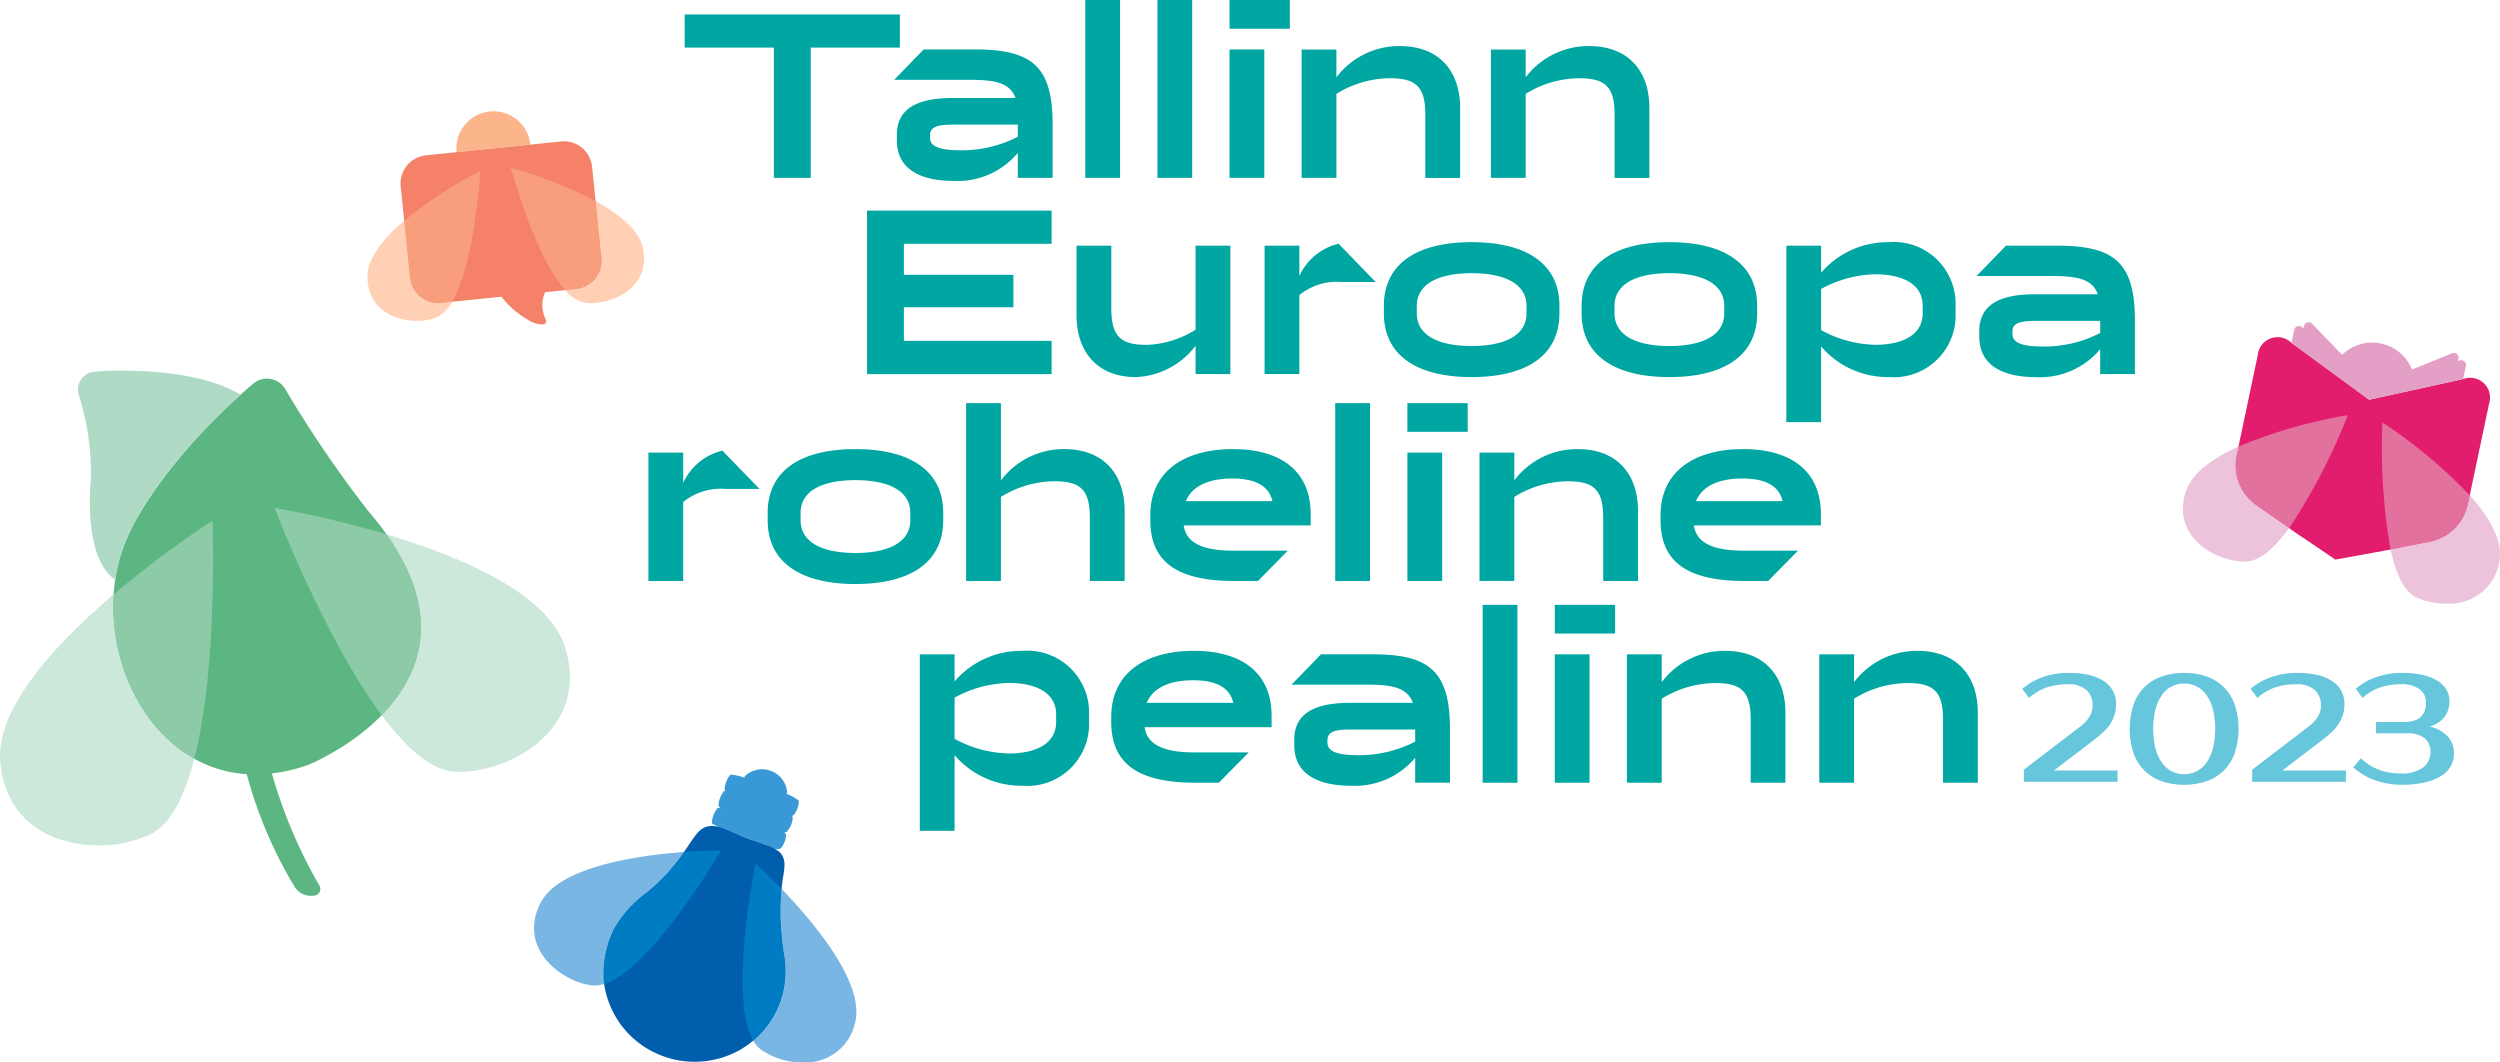 <svg xmlns="http://www.w3.org/2000/svg" width="170.499" height="72.459">
    <defs>
        <clipPath id="a">
            <path fill="none" d="M0 0h170.499v72.459H0z"/>
        </clipPath>
    </defs>
    <g clip-path="url(#a)">
        <path fill="#3899d6"
              d="M54.479 54.692a.156.156 0 0 0-.063-.138 4.073 4.073 0 0 0-.786-.425.155.155 0 0 0 .055-.1 1.717 1.717 0 0 0-2.885-1.1.154.154 0 0 0-.024.109 4.1 4.1 0 0 0-.874-.208.155.155 0 0 0-.126.046 1.712 1.712 0 0 0-.357.935.151.151 0 0 0 .059.108.153.153 0 0 0-.13.062c-.1.142-.46.736-.3 1.05l.07.068.056.026c-.047-.007-.1-.018-.142-.022a.155.155 0 0 0-.125.046 1.711 1.711 0 0 0-.357.935.155.155 0 0 0 .088.133c.119.057.242.114.372.172a4.03 4.03 0 0 1 .495.155c.238.091.481.2.717.306s.444.2.647.277c.171.066.376.136.593.211.245.085.5.172.739.264a6.145 6.145 0 0 1 .571.246l.149.059.062.011a.513.513 0 0 0 .257-.063l.028-.021a1.518 1.518 0 0 0 .342-.895.155.155 0 0 0-.063-.113l-.068-.044a.382.382 0 0 0 .2-.077 1.58 1.58 0 0 0 .386-.92.153.153 0 0 0-.055-.138.357.357 0 0 0 .121-.066 1.592 1.592 0 0 0 .349-.891"/>
        <path fill="#00a6a1"
              d="M46.694.987h14.679v2.261h-6.081v8.883h-2.516V3.248h-6.081ZM69.413 10.428a5.341 5.341 0 0 1-4.362 1.911c-2.388 0-3.884-.876-3.884-2.755v-.4c0-1.942 1.672-2.5 3.8-2.5h4.291c-.4-1.115-1.576-1.242-3.232-1.242h-5.039l2.006-2.07h3.51c3.916 0 5.286 1.178 5.286 5.126v3.63h-2.372Zm0-1.1V8.5h-4.362c-1.035 0-1.624.112-1.624.732v.159c0 .7.892.86 2.181.86a8.335 8.335 0 0 0 3.8-.923M74.015 0h2.372v12.131h-2.372zM78.934 0h2.372v12.131h-2.372zM87.968 1.958h-4.113V-.001h4.113Zm-1.742 10.173h-2.372V3.375h2.372ZM91.142 6.401v5.731H88.77V3.379h2.372v1.895a5.374 5.374 0 0 1 4.33-2.133c2.611 0 4.107 1.64 4.107 4.219v4.776h-2.372v-4.3c0-1.91-.621-2.5-2.42-2.5a7.005 7.005 0 0 0-3.646 1.067M104.05 6.401v5.731h-2.372V3.379h2.372v1.895a5.374 5.374 0 0 1 4.33-2.133c2.611 0 4.107 1.64 4.107 4.219v4.776h-2.372v-4.3c0-1.91-.621-2.5-2.42-2.5a7.005 7.005 0 0 0-3.646 1.067"/>
        <path fill="#fcb58b" d="M33.397 7.604a2.529 2.529 0 0 0-2.257 2.774l5.032-.517a2.529 2.529 0 0 0-2.774-2.257"/>
        <path fill="#f48168"
              d="m38.265 9.647-9.218.947a1.927 1.927 0 0 0-1.72 2.114l.64 6.23a1.927 1.927 0 0 0 2.114 1.72l4.111-.422a6.286 6.286 0 0 0 1.827 1.58 1.687 1.687 0 0 0 1.072.3.215.215 0 0 0 .127-.328 2.207 2.207 0 0 1-.047-1.86l2.129-.218a1.927 1.927 0 0 0 1.719-2.113l-.64-6.23a1.927 1.927 0 0 0-2.114-1.72"/>
        <path fill="#ffd0b3"
              d="M28.435 21.883c-1.552 0-3.393-.819-3.375-3.055.011-1.259 1.127-2.6 2.508-3.775l.4 3.885a1.927 1.927 0 0 0 1.915 1.73 1.948 1.948 0 0 0 .2-.01l.754-.078a2.4 2.4 0 0 1-1.074 1.073 3.651 3.651 0 0 1-1.326.23"/>
        <path fill="#f89e7c"
              d="M29.876 20.669a1.928 1.928 0 0 1-1.915-1.73l-.4-3.885a30.31 30.31 0 0 1 5.2-3.4s-.372 6.279-1.932 8.931l-.754.078a1.947 1.947 0 0 1-.2.01"/>
        <path fill="#ffd0b3"
              d="M40.335 20.664a2.993 2.993 0 0 1-.521-.043 2.4 2.4 0 0 1-1.27-.832l.754-.078a1.927 1.927 0 0 0 1.72-2.114l-.4-3.885c1.591.872 2.957 1.956 3.223 3.187.561 2.593-1.846 3.765-3.507 3.765"/>
        <path fill="#f89e7c"
              d="M38.544 19.789c-2.067-2.28-3.708-8.352-3.708-8.352a30.338 30.338 0 0 1 5.783 2.275l.4 3.885a1.927 1.927 0 0 1-1.72 2.114Z"/>
        <path fill="#e31d6d"
              d="M156.252 23.361a1.353 1.353 0 0 0-2.274.863l-1.461 6.929a3.318 3.318 0 0 0 1.391 3.321l2.352 1.642h-.007l.326.221.4.281.028.011 2.26 1.533v.006h.015v-.006l2.686-.489h.03l.482-.095.387-.07h-.006l2.815-.553a3.319 3.319 0 0 0 2.613-2.477l1.461-6.928a1.353 1.353 0 0 0-1.731-1.708l-6.445 1.418Z"/>
        <path fill="#edc3dc"
              d="M153.05 38.295c-1.918 0-5-1.664-3.972-4.788.416-1.262 1.867-2.272 3.587-3.055l-.147.7a3.319 3.319 0 0 0 1.391 3.321l2.21 1.543c-.933 1.272-1.925 2.206-2.854 2.272-.07 0-.142.007-.216.007"/>
        <path fill="#e3719d"
              d="m156.119 36.017-2.21-1.543a3.318 3.318 0 0 1-1.391-3.321l.147-.7a33.976 33.976 0 0 1 7.457-2.141 40.743 40.743 0 0 1-4 7.7"/>
        <path fill="#edc3dc"
              d="M166.768 41.16a4.514 4.514 0 0 1-2.042-.455c-.823-.435-1.354-1.69-1.693-3.231l2.645-.52a3.319 3.319 0 0 0 2.614-2.477l.147-.7c1.258 1.41 2.178 2.921 2.049 4.243a3.417 3.417 0 0 1-3.719 3.137"/>
        <path fill="#e3719d"
              d="M163.032 37.475a40.736 40.736 0 0 1-.551-8.665 33.989 33.989 0 0 1 5.957 4.97l-.147.7a3.32 3.32 0 0 1-2.614 2.476Z"/>
        <path fill="#5cb681"
              d="M25.138 34.882a79.031 79.031 0 0 1-5.691-8.36 1.455 1.455 0 0 0-2.182-.354c-6.235 5.335-8.341 9.963-8.341 9.963-3.3 6.538.475 16.174 7.906 16.668a29.782 29.782 0 0 0 3.266 7.687 1.33 1.33 0 0 0 1.39.583.449.449 0 0 0 .3-.668 33.531 33.531 0 0 1-3.243-7.653 11.216 11.216 0 0 0 2.427-.565c.036-.013.07-.026.105-.041.952-.4 13.68-6.058 4.063-17.264"/>
        <path fill="#cce8da"
              d="M6.718 57.653c-3.008 0-6.313-1.473-6.7-5.67-.337-3.657 3.8-8.1 7.728-11.442-.3 4.478 1.8 9.156 5.5 11.207-.626 2.45-1.55 4.4-2.909 5.108a8.09 8.09 0 0 1-3.623.8"/>
        <path fill="#8ccaa8"
              d="M13.251 51.747c-3.7-2.051-5.8-6.729-5.5-11.207a68.131 68.131 0 0 1 6.739-5.028s.4 9.828-1.237 16.235"/>
        <path fill="#cce8da"
              d="M31.367 52.641q-.216 0-.42-.016c-1.6-.122-3.3-1.686-4.911-3.846 2.539-2.595 4.326-6.692.328-12.335 5.061 1.513 10.979 4.014 12.151 7.636 1.814 5.6-3.7 8.561-7.148 8.561"/>
        <path fill="#8ccaa8"
              d="M26.035 48.779c-3.934-5.286-7.307-14.137-7.307-14.137a68.249 68.249 0 0 1 7.635 1.8c4 5.643 2.211 9.741-.328 12.335"/>
        <path fill="#005ead"
              d="M50.535 71.561a6.284 6.284 0 0 1-4.74.649 6.576 6.576 0 0 1-.672-.216 6.19 6.19 0 0 1-3.956-5.18 7.015 7.015 0 0 1 .683-3.421 7.839 7.839 0 0 1 2.2-2.484 15.685 15.685 0 0 0 1.232-1.116 16.329 16.329 0 0 0 1.59-2.018l.11-.162c.549-.814.825-1.223 1.469-1.28a2.459 2.459 0 0 1 1.056.214c.238.091.481.2.717.306s.444.2.647.277c.171.065.376.136.593.211.245.085.5.172.739.264a2.658 2.658 0 0 1 1.008.549c.394.456.317.927.177 1.783a15.236 15.236 0 0 0-.048 4.141c.028.293.066.572.1.842a6.678 6.678 0 0 1-.049 2.825 6.183 6.183 0 0 1-2.859 3.816"/>
        <path fill="#7ab6e4"
              d="M40.569 67.212c-.047 0-.095 0-.142-.006-1.98-.171-5.2-2.453-3.556-5.639 1.261-2.449 6.556-3.219 9.772-3.462a12.286 12.286 0 0 1-2.593 2.8 7.839 7.839 0 0 0-2.2 2.484 7.013 7.013 0 0 0-.683 3.422c.008.1.02.194.034.294a2.127 2.127 0 0 1-.633.1"/>
        <path fill="#007cc4"
              d="M41.202 67.108c-.014-.1-.026-.2-.034-.294a7.017 7.017 0 0 1 .683-3.421 7.835 7.835 0 0 1 2.2-2.484 12.286 12.286 0 0 0 2.593-2.8c1.468-.111 2.5-.111 2.523-.111s-4.706 8.1-7.965 9.114"/>
        <path fill="#7ab6e4"
              d="M54.752 72.459a4.982 4.982 0 0 1-2.848-.871 2.043 2.043 0 0 1-.529-.618 6.24 6.24 0 0 0 2.019-3.226 6.676 6.676 0 0 0 .049-2.825c-.036-.27-.074-.55-.1-.843a16.4 16.4 0 0 1-.045-3.457c2.235 2.316 5.713 6.452 5.017 9.134a3.437 3.437 0 0 1-3.561 2.7"/>
        <path fill="#007cc4"
              d="M51.375 70.97c-1.723-2.96.154-12.074.154-12.074s.757.676 1.768 1.724a16.407 16.407 0 0 0 .045 3.457c.028.293.066.573.1.843a6.673 6.673 0 0 1-.05 2.825 6.238 6.238 0 0 1-2.019 3.226"/>
        <path fill="#00a6a1"
              d="M59.13 14.365h12.59v2.261H61.646v2.117h7.467v2.213h-7.467v2.293H71.72v2.265H59.13ZM81.539 23.584a5.388 5.388 0 0 1-4.076 2.134c-2.547 0-4.044-1.64-4.044-4.219v-4.745h2.372v4.267c0 1.91.621 2.5 2.42 2.5a6.731 6.731 0 0 0 3.328-1.035v-5.732h2.372v8.757h-2.372ZM88.616 20.128v5.381h-2.372v-8.756h2.372v2.07a3.93 3.93 0 0 1 2.675-2.2l2.531 2.611h-2.293a4.042 4.042 0 0 0-2.913.891M100.366 25.717c-3.694 0-5.986-1.449-5.986-4.346v-.51c0-2.9 2.293-4.346 5.986-4.346s5.986 1.448 5.986 4.346v.51c0 2.9-2.293 4.346-5.986 4.346m3.741-4.856c0-1.5-1.48-2.229-3.741-2.229s-3.741.732-3.741 2.229v.51c0 1.5 1.48 2.228 3.741 2.228s3.741-.732 3.741-2.228ZM113.851 25.717c-3.694 0-5.986-1.449-5.986-4.346v-.51c0-2.9 2.293-4.346 5.986-4.346s5.986 1.448 5.986 4.346v.51c0 2.9-2.293 4.346-5.986 4.346m3.741-4.856c0-1.5-1.481-2.229-3.741-2.229s-3.741.732-3.741 2.229v.51c0 1.5 1.481 2.228 3.741 2.228s3.741-.732 3.741-2.228ZM124.2 23.631v5.158h-2.372V16.754h2.372v1.847a6 6 0 0 1 4.633-2.086 4.213 4.213 0 0 1 4.537 4.346v.51a4.214 4.214 0 0 1-4.537 4.346 6 6 0 0 1-4.633-2.085m0-3.917v2.8a8 8 0 0 0 3.694 1c1.831 0 3.232-.652 3.232-2.149v-.51c0-1.5-1.4-2.149-3.232-2.149a8 8 0 0 0-3.694 1M46.594 34.241v5.381h-2.372v-8.756h2.372v2.07a3.929 3.929 0 0 1 2.675-2.2l2.531 2.611h-2.292a4.042 4.042 0 0 0-2.914.892M58.341 39.83c-3.693 0-5.986-1.449-5.986-4.346v-.509c0-2.9 2.293-4.346 5.986-4.346s5.986 1.448 5.986 4.346v.509c0 2.9-2.293 4.346-5.986 4.346m3.741-4.855c0-1.5-1.481-2.229-3.741-2.229s-3.741.732-3.741 2.229v.509c0 1.5 1.48 2.229 3.741 2.229s3.741-.732 3.741-2.229ZM68.262 33.892v5.732H65.89V27.492h2.372v5.269a5.375 5.375 0 0 1 4.331-2.133c2.611 0 4.107 1.64 4.107 4.219v4.776h-2.372v-4.3c0-1.911-.621-2.5-2.42-2.5a7.009 7.009 0 0 0-3.646 1.067M89.389 35.054v.78h-8.661c.175 1.242 1.385 1.719 3.391 1.719h3.71l-2.038 2.07h-1.592c-3.789 0-5.747-1.21-5.747-4.14v-.35c0-2.93 2.245-4.505 5.636-4.505 3.264 0 5.3 1.5 5.3 4.426m-8.517-.876h5.907c-.239-1.051-1.178-1.544-2.738-1.544-1.735 0-2.77.589-3.168 1.544M91.062 27.492h2.372v12.131h-2.372zM100.095 29.45h-4.113v-1.958h4.113Zm-1.74 10.173h-2.372v-8.756h2.372ZM103.273 33.89v5.731h-2.372v-8.754h2.372v1.894a5.375 5.375 0 0 1 4.33-2.133c2.611 0 4.108 1.64 4.108 4.219v4.776h-2.372v-4.3c0-1.911-.621-2.5-2.42-2.5a7.009 7.009 0 0 0-3.646 1.067M124.185 35.054v.78h-8.661c.175 1.242 1.385 1.719 3.391 1.719h3.71l-2.038 2.07h-1.592c-3.789 0-5.747-1.21-5.747-4.14v-.35c0-2.93 2.245-4.505 5.636-4.505 3.264 0 5.3 1.5 5.3 4.426m-8.521-.876h5.907c-.239-1.051-1.178-1.544-2.738-1.544-1.735 0-2.77.589-3.168 1.544M143.233 23.811a5.341 5.341 0 0 1-4.362 1.911c-2.388 0-3.884-.876-3.884-2.755v-.4c0-1.942 1.672-2.5 3.8-2.5h4.283c-.4-1.115-1.576-1.242-3.232-1.242h-5.039l2.006-2.07h3.51c3.916 0 5.286 1.178 5.286 5.126v3.63h-2.372Zm0-1.1v-.828h-4.362c-1.035 0-1.624.112-1.624.732v.159c0 .7.892.86 2.181.86a8.335 8.335 0 0 0 3.8-.923M65.103 51.503v5.158h-2.372V44.626h2.372v1.846a6 6 0 0 1 4.633-2.085 4.214 4.214 0 0 1 4.537 4.346v.509a4.213 4.213 0 0 1-4.537 4.346 6 6 0 0 1-4.633-2.086m0-3.916v2.8a8 8 0 0 0 3.694 1c1.831 0 3.232-.653 3.232-2.149v-.509c0-1.5-1.4-2.15-3.232-2.15a8 8 0 0 0-3.694 1M86.723 48.813v.78h-8.661c.175 1.242 1.385 1.719 3.391 1.719h3.71l-2.038 2.07h-1.592c-3.789 0-5.747-1.21-5.747-4.14v-.35c0-2.93 2.245-4.505 5.636-4.505 3.264 0 5.3 1.5 5.3 4.426m-8.517-.876h5.906c-.239-1.051-1.178-1.544-2.738-1.544-1.735 0-2.771.589-3.168 1.544M101.116 41.251h2.372v12.131h-2.372zM110.149 43.209h-4.113v-1.958h4.113Zm-1.742 10.173h-2.372v-8.756h2.372ZM113.328 47.651v5.732h-2.372v-8.756h2.372v1.894a5.375 5.375 0 0 1 4.33-2.133c2.611 0 4.107 1.64 4.107 4.219v4.776h-2.367v-4.3c0-1.911-.621-2.5-2.42-2.5a7.009 7.009 0 0 0-3.646 1.067M126.447 47.651v5.732h-2.372v-8.756h2.372v1.894a5.375 5.375 0 0 1 4.331-2.133c2.611 0 4.107 1.64 4.107 4.219v4.776h-2.372v-4.3c0-1.911-.621-2.5-2.42-2.5a7.009 7.009 0 0 0-3.646 1.067"/>
        <path fill="#66c7dc"
              d="M141.733 49.657a2.943 2.943 0 0 0 .686-.655 1.433 1.433 0 0 0 .294-.892 1.365 1.365 0 0 0-.423-1.052 1.825 1.825 0 0 0-1.279-.392 4.432 4.432 0 0 0-1.408.212 3.653 3.653 0 0 0-1.222.717l-.464-.619a4.407 4.407 0 0 1 1.388-.794 5.306 5.306 0 0 1 1.81-.289 5.688 5.688 0 0 1 1.413.155 2.991 2.991 0 0 1 1 .438 1.794 1.794 0 0 1 .789 1.521 2.409 2.409 0 0 1-.134.83 2.647 2.647 0 0 1-.356.665 3.349 3.349 0 0 1-.511.547q-.289.247-.6.485l-2.63 2.011h4.332v.773h-6.394v-.825ZM148.952 45.892a4.613 4.613 0 0 1 1.5.232 3.141 3.141 0 0 1 1.176.706 3.2 3.2 0 0 1 .768 1.191 5.334 5.334 0 0 1 0 3.373 3.194 3.194 0 0 1-.768 1.191 3.141 3.141 0 0 1-1.176.706 4.932 4.932 0 0 1-2.991 0 3.139 3.139 0 0 1-1.176-.706 3.189 3.189 0 0 1-.768-1.191 5.335 5.335 0 0 1 0-3.373 3.2 3.2 0 0 1 .768-1.191 3.139 3.139 0 0 1 1.176-.706 4.612 4.612 0 0 1 1.5-.232m0 .722a1.907 1.907 0 0 0-.784.17 1.791 1.791 0 0 0-.675.541 2.91 2.91 0 0 0-.475.959 5.707 5.707 0 0 0 0 2.847 2.907 2.907 0 0 0 .475.959 1.8 1.8 0 0 0 .675.542 1.894 1.894 0 0 0 1.568 0 1.8 1.8 0 0 0 .675-.542 2.906 2.906 0 0 0 .475-.959 5.706 5.706 0 0 0 0-2.847 2.909 2.909 0 0 0-.475-.959 1.8 1.8 0 0 0-.675-.541 1.909 1.909 0 0 0-.784-.17M157.307 49.657a2.946 2.946 0 0 0 .686-.655 1.432 1.432 0 0 0 .294-.892 1.366 1.366 0 0 0-.423-1.052 1.826 1.826 0 0 0-1.279-.392 4.432 4.432 0 0 0-1.408.212 3.653 3.653 0 0 0-1.222.717l-.464-.619a4.407 4.407 0 0 1 1.388-.794 5.306 5.306 0 0 1 1.81-.289 5.688 5.688 0 0 1 1.413.155 2.99 2.99 0 0 1 1 .438 1.794 1.794 0 0 1 .789 1.521 2.41 2.41 0 0 1-.134.83 2.648 2.648 0 0 1-.356.665 3.352 3.352 0 0 1-.511.547q-.289.247-.6.485l-2.63 2.011h4.332v.773h-6.395v-.825ZM163.753 46.665a4.433 4.433 0 0 0-1.408.212 3.652 3.652 0 0 0-1.222.717l-.464-.619a4.4 4.4 0 0 1 1.387-.794 5.306 5.306 0 0 1 1.81-.289 5.993 5.993 0 0 1 1.392.144 3.273 3.273 0 0 1 1 .4 1.793 1.793 0 0 1 .6.608 1.49 1.49 0 0 1 .2.753 1.771 1.771 0 0 1-.32 1.088 2.047 2.047 0 0 1-1.021.665 2.47 2.47 0 0 1 1.212.655 1.668 1.668 0 0 1 .438 1.2 1.74 1.74 0 0 1-.206.83 1.838 1.838 0 0 1-.645.671 3.641 3.641 0 0 1-1.109.449 6.775 6.775 0 0 1-1.6.165 5.256 5.256 0 0 1-1.862-.32 4.3 4.3 0 0 1-1.439-.867l.516-.618a3.718 3.718 0 0 0 1.248.789 4.127 4.127 0 0 0 1.434.242 2.426 2.426 0 0 0 1.573-.413 1.293 1.293 0 0 0 .49-1.031 1.185 1.185 0 0 0-.392-.954 1.824 1.824 0 0 0-1.206-.335h-2.114v-.773h1.908q1.5 0 1.5-1.341a1.081 1.081 0 0 0-.443-.892 2.007 2.007 0 0 0-1.258-.346"/>
        <path fill="#00a6a1"
              d="M96.515 51.678a5.341 5.341 0 0 1-4.362 1.911c-2.388 0-3.884-.876-3.884-2.755v-.4c0-1.942 1.672-2.5 3.8-2.5h4.286c-.4-1.115-1.576-1.242-3.232-1.242h-5.038l2.006-2.07h3.51c3.916 0 5.286 1.178 5.286 5.126v3.63h-2.372Zm0-1.1v-.826h-4.36c-1.035 0-1.624.112-1.624.732v.159c0 .7.892.86 2.181.86a8.335 8.335 0 0 0 3.805-.924"/>
        <path fill="#afdac6"
              d="m8.541 36.976.03-.073q.063-.153.13-.305l.043-.1c.055-.121.113-.242.173-.361v-.008c0-.009 1.919-4.2 7.483-9.209-1.344-.834-4.093-1.764-9.106-1.63h-.076l-.792.066a1.213 1.213 0 0 0-1.061 1.548 17.689 17.689 0 0 1 .834 5.773c-.249 2.794.1 5.832 1.659 6.853a11.43 11.43 0 0 1 .686-2.555"/>
        <path fill="#e49fc6"
              d="m161.576 27.261 1.183-.26 5.228-1.15.045-.213.039-.185.105-.5a.321.321 0 0 0-.435-.363l-.11.045.039-.185a.32.32 0 0 0-.433-.362l-2.738 1.115a2.931 2.931 0 0 0-4.767-1.005l-2.057-2.127a.318.318 0 0 0-.54.155l-.04.188-.082-.085a.322.322 0 0 0-.546.157l-.105.5-.039.184-.045.213Z"/>
    </g>
</svg>
